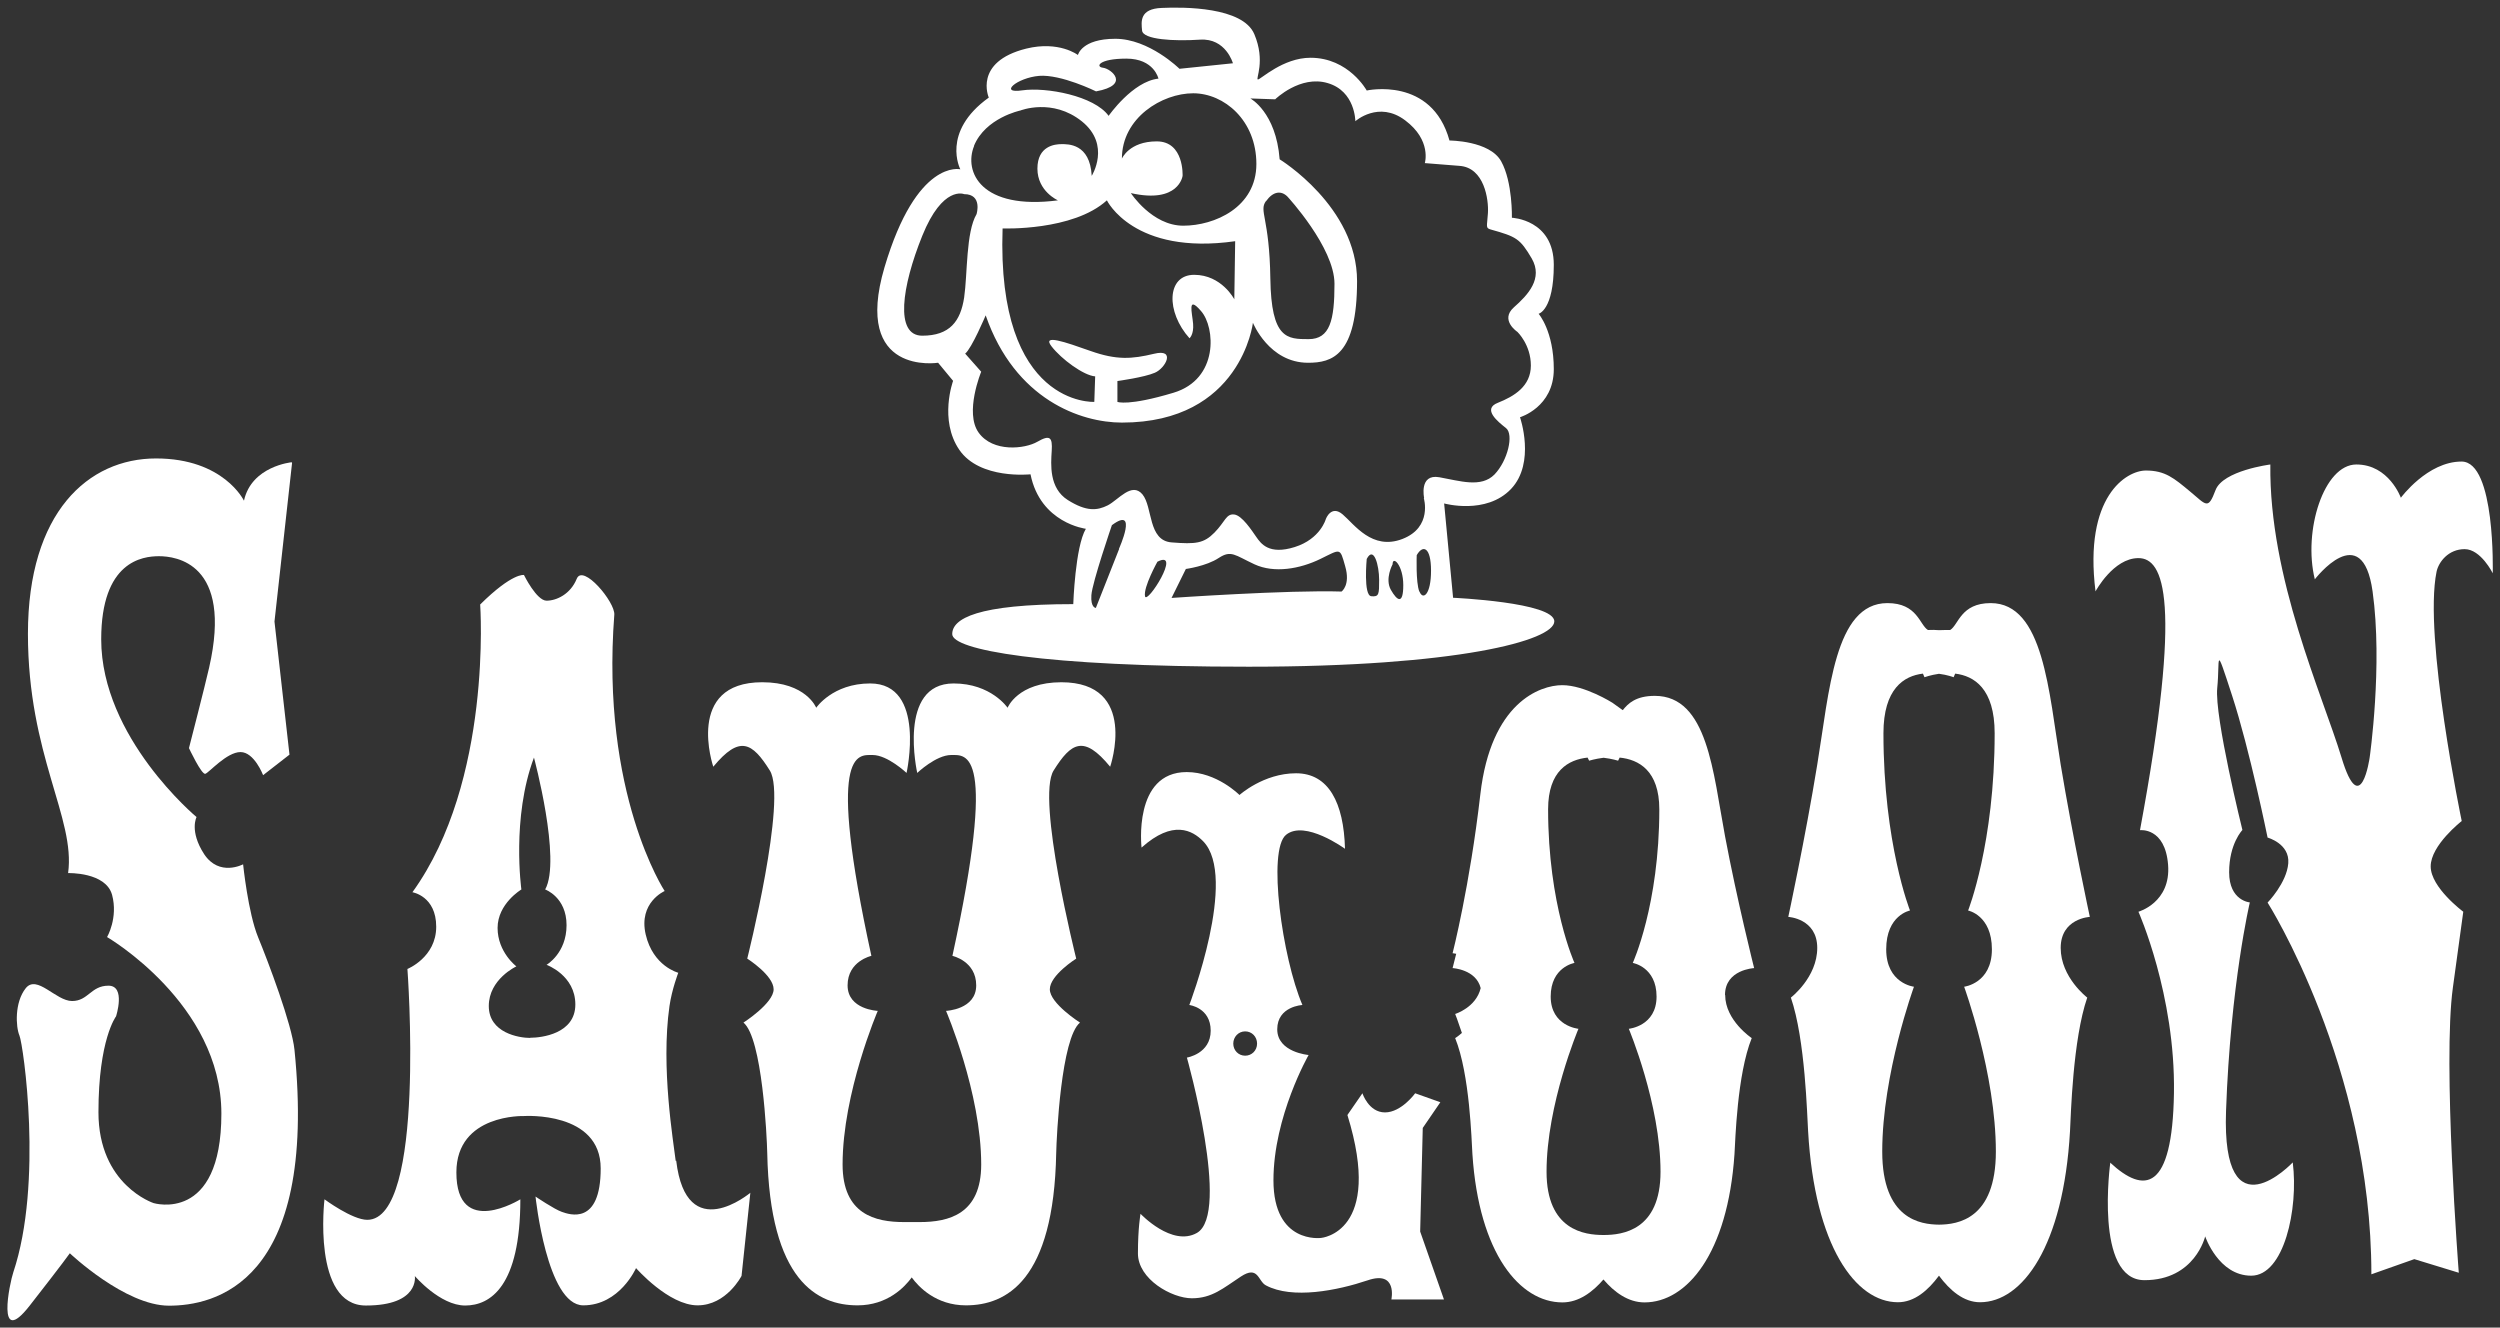 <?xml version="1.0" encoding="UTF-8"?>
<svg xmlns="http://www.w3.org/2000/svg" id="Livello_1" width="145" height="77" viewBox="0 0 145 77">
  <rect x="0" y="0" width="145" height="77" fill="#333333" stroke="none"/>
  <defs>
    <style>.cls-1{fill:#fff;stroke-width:0px;}</style>
  </defs>
  <path class="cls-1" d="M16.92,26.81s-2.33.22-2.77,2.23c0,0-1.17-2.45-5.1-2.45s-7.43,3.12-7.43,10.17,2.77,10.69,2.33,13.88c0,0,2.18-.07,2.55,1.26.36,1.34-.29,2.45-.29,2.45,0,0,6.63,3.86,6.63,10.24s-3.93,5.19-3.93,5.19c0,0-3.2-1.04-3.2-5.27s1.02-5.56,1.02-5.56c0,0,.58-1.78-.44-1.78s-1.17.89-2.11.89-2.04-1.56-2.69-.74-.58,2.23-.36,2.75c.22.52,1.38,8.53-.36,13.73-.2.58-1.02,4.45.95,1.93s2.33-3.04,2.33-3.04c0,0,3.2,3.04,5.75,3.04s8.66-1.19,7.28-14.84c-.15-1.48-1.53-5.12-2.11-6.53-.58-1.41-.87-4.23-.87-4.23,0,0-1.38.74-2.26-.59-.87-1.34-.44-2.15-.44-2.15,0,0-5.53-4.6-5.53-10.31,0-4.53,2.4-4.82,3.35-4.82s4.3.37,2.91,6.46c-.23,1.02-1.17,4.67-1.17,4.67,0,0,.73,1.56.95,1.49.22-.07,1.24-1.26,2.04-1.26s1.31,1.34,1.31,1.34l1.53-1.19-.87-7.72,1.02-9.2Z"></path>
  <path class="cls-1" d="M39.19,67.33c-.13-1.11-.87-5.42-.36-8.98.14-.97.51-1.93.51-1.93,0,0-1.46-.37-1.89-2.22-.43-1.86,1.1-2.52,1.1-2.52,0,0-3.72-5.64-2.92-16.03.05-.73-1.82-2.97-2.18-2.08-.36.89-1.17,1.27-1.75,1.27s-1.31-1.49-1.31-1.49c0,0-.66-.15-2.54,1.71,0,0,.73,10.24-3.93,16.69,0,0,1.38.22,1.38,2s-1.67,2.45-1.67,2.45c0,0,1.09,14.55-2.33,14.55-.87,0-2.48-1.19-2.48-1.19,0,0-.73,6.16,2.4,6.16s2.84-1.71,2.84-1.71c0,0,1.46,1.71,2.92,1.71s3.2-1.11,3.2-6.16c0,0-3.71,2.3-3.71-1.56,0-3.41,3.93-3.27,3.93-3.27,0,0,4.44-.29,4.44,3.04s-1.82,2.67-2.25,2.52c-.44-.15-1.53-.89-1.53-.89,0,0,.66,6.31,2.77,6.31s3.06-2.16,3.06-2.16c0,0,1.89,2.16,3.57,2.16s2.55-1.71,2.55-1.71l.51-4.82s-3.71,3.12-4.3-1.86M30.75,60.2c-.65,0-2.4-.29-2.4-1.85s1.6-2.3,1.6-2.3c0,0-1.09-.82-1.09-2.23s1.38-2.23,1.38-2.23c0,0-.58-4.16.73-7.65,0,0,1.6,5.94.65,7.65,0,0,1.24.44,1.24,2.07s-1.16,2.3-1.16,2.3c0,0,1.67.6,1.67,2.3s-1.96,1.93-2.62,1.93"></path>
  <path class="cls-1" d="M61.57,39.57c-2.55,0-3.13,1.48-3.13,1.48,0,0-.95-1.41-3.13-1.41-3.28,0-2.11,5.19-2.11,5.19,0,0,1.09-1.04,1.97-1.04s2.69-.37.07,11.65c0,0,1.38.3,1.38,1.71s-1.75,1.48-1.75,1.48c0,0,2.04,4.75,2.04,8.91,0,2.89-1.89,3.34-3.57,3.34h-.9c-1.67,0-3.57-.44-3.57-3.34,0-4.16,2.04-8.91,2.04-8.91,0,0-1.75-.07-1.75-1.48s1.38-1.71,1.38-1.71c-2.62-12.02-.8-11.65.07-11.65s1.97,1.04,1.97,1.04c0,0,1.16-5.19-2.11-5.19-2.18,0-3.13,1.41-3.13,1.41,0,0-.58-1.48-3.13-1.48-4.51,0-2.84,4.9-2.84,4.9,1.53-1.85,2.26-1.41,3.28.22,1.02,1.63-1.31,10.91-1.31,10.91,0,0,1.53.97,1.53,1.78s-1.75,1.93-1.75,1.93c1.09.89,1.36,6.6,1.38,7.57.15,7.42,2.91,8.83,5.24,8.83,1.74,0,2.74-1.07,3.14-1.62.4.55,1.41,1.62,3.14,1.62,2.33,0,5.1-1.41,5.24-8.83.02-.97.29-6.68,1.38-7.57,0,0-1.75-1.11-1.75-1.93s1.53-1.78,1.53-1.78c0,0-2.33-9.28-1.31-10.91,1.02-1.63,1.75-2.08,3.28-.22,0,0,1.68-4.9-2.84-4.9"></path>
  <path class="cls-1" d="M100.05,57.71c0-1.48,1.69-1.56,1.69-1.56,0,0-1-3.98-1.69-7.66-.69-3.67-1-8.13-4.07-8.13-1.1,0-1.55.44-1.86.83-.34-.24-.6-.43-.6-.43,0,0-1.61-1.02-2.91-1.02s-4.14,1.02-4.75,6.33c-.61,5.31-1.61,9.22-1.61,9.22,0,0,.08,0,.21.03-.13.52-.21.83-.21.83,0,0,1.36.07,1.63,1.16-.27,1.13-1.48,1.5-1.48,1.5,0,0,.17.43.39,1.1-.22.2-.39.3-.39.3.85,2.11.95,5.94,1,6.73.38,5.78,2.76,8.6,5.22,8.6.95,0,1.75-.6,2.38-1.33.62.73,1.43,1.33,2.38,1.33,2.45,0,4.83-2.82,5.22-8.6.05-.79.15-4.61,1-6.73,0,0-1.54-1.02-1.54-2.5M93,71.63c-1.08,0-3.3-.26-3.3-3.67,0-3.91,1.85-8.29,1.85-8.29,0,0-1.61-.15-1.61-1.87s1.38-1.95,1.38-1.95c0,0-1.53-3.36-1.53-8.91,0-2.25,1.19-2.88,2.29-3l.09.18s.35-.11.84-.17c.49.06.84.17.84.17l.09-.18c1.1.11,2.3.75,2.3,3,0,5.55-1.54,8.91-1.54,8.91,0,0,1.38.23,1.38,1.95s-1.61,1.87-1.61,1.87c0,0,1.84,4.38,1.84,8.29,0,3.41-2.22,3.67-3.3,3.67"></path>
  <path class="cls-1" d="M119.52,54.98c0-1.72,1.69-1.8,1.69-1.8,0,0-.99-4.6-1.69-8.83-.69-4.24-.99-9.37-4.06-9.37-1.74,0-1.86,1.26-2.35,1.56-.22,0-.43,0-.65.01-.21-.02-.42-.02-.64-.01-.49-.3-.61-1.56-2.35-1.56-3.07,0-3.37,5.14-4.07,9.37-.69,4.24-1.68,8.83-1.68,8.83,0,0,1.68.09,1.68,1.8s-1.53,2.88-1.53,2.88c.84,2.44.94,6.85,1,7.75.38,6.67,2.76,9.92,5.21,9.92.96,0,1.75-.69,2.38-1.54.63.85,1.43,1.54,2.38,1.54,2.46,0,4.84-3.25,5.22-9.92.05-.91.16-5.32,1-7.75,0,0-1.54-1.17-1.54-2.88M112.47,71.03c-1.07-.01-3.3-.3-3.3-4.24,0-4.51,1.84-9.56,1.84-9.56,0,0-1.61-.18-1.61-2.17s1.38-2.25,1.38-2.25c0,0-1.54-3.88-1.54-10.28,0-2.59,1.19-3.33,2.29-3.46l.09.21s.35-.13.84-.2c.49.06.85.2.85.2l.09-.21c1.09.13,2.29.86,2.29,3.46,0,6.4-1.54,10.28-1.54,10.28,0,0,1.38.27,1.38,2.25s-1.61,2.17-1.61,2.17c0,0,1.84,5.05,1.84,9.56,0,3.93-2.22,4.23-3.3,4.24"></path>
  <path class="cls-1" d="M83.75,75.37l-1.38-3.94.15-6.01,1.02-1.49-1.46-.52s-.8,1.11-1.75,1.11-1.31-1.11-1.31-1.11l-.87,1.26c2.11,6.83-1.53,7.13-1.53,7.13,0,0-2.76.37-2.76-3.34s2.04-7.27,2.04-7.27c0,0-1.82-.15-1.82-1.49s1.46-1.41,1.46-1.41c-1.17-2.74-2.04-8.98-.95-9.87,1.09-.89,3.42.81,3.42.81-.07-2.67-.95-4.38-2.84-4.38s-3.28,1.26-3.28,1.26c0,0-1.31-1.33-3.06-1.33-3.13,0-2.62,4.38-2.62,4.38,1.82-1.63,2.95-1,3.57-.37,2.04,2.08-.8,9.5-.8,9.5,0,0,1.24.15,1.24,1.49s-1.38,1.56-1.38,1.56c0,0,2.55,9.05.58,10.17-1.45.82-3.27-1.11-3.27-1.11,0,0-.15.81-.15,2.3s1.96,2.6,3.13,2.6,1.82-.59,2.84-1.26c1.02-.67.99.27,1.45.51,1.53.82,4.15.3,5.9-.29,1.75-.6,1.38,1.11,1.38,1.11h3.06ZM72.22,61.23c-.39,0-.69-.31-.69-.7s.3-.71.69-.71.69.31.69.71-.31.7-.69.7"></path>
  <path class="cls-1" d="M122.4,67.41s-.95,6.84,1.98,6.84,3.52-2.54,3.52-2.54c0,0,.77,2.28,2.67,2.28s2.75-3.86,2.41-6.57c0,0-4.13,4.38-3.87-2.98.26-7.36,1.38-12.1,1.38-12.1,0,0-1.2-.09-1.2-1.75s.77-2.45.77-2.45c0,0-1.63-6.57-1.46-8.24.17-1.67-.17-2.72.86.44,1.03,3.16,2.06,8.24,2.06,8.24,0,0,1.29.35,1.2,1.49-.09,1.14-1.2,2.28-1.2,2.28,0,0,6.02,9.47,6.02,21.56l2.49-.88,2.58.79s-.95-12.18-.34-16.56l.6-4.38s-1.89-1.4-1.89-2.63,1.8-2.63,1.8-2.63c0,0-2.23-10.69-1.46-14.46.12-.57.69-1.31,1.63-1.31s1.63,1.4,1.63,1.4c0,0,.17-6.48-1.81-6.48s-3.52,2.1-3.52,2.1c0,0-.69-1.93-2.58-1.93s-3.1,3.86-2.41,6.66c0,0,2.75-3.59,3.35.7s-.17,9.64-.17,9.64c0,0-.52,3.68-1.63,0-1.12-3.68-4.21-10.43-4.13-17,0,0-2.75.35-3.18,1.49-.43,1.14-.52.88-1.46.09-.95-.79-1.46-1.23-2.58-1.23s-3.61,1.49-2.92,7.01c0,0,1.03-1.93,2.49-1.93s2.58,2.37.09,15.78c0,0,1.46-.18,1.63,2.01s-1.72,2.72-1.72,2.72c0,0,2.15,4.82,2.06,10.52-.09,5.7-1.72,5.87-3.7,4.03"></path>
  <path class="cls-1" d="M84.28,34.68l-.52-5.48s2.43.68,3.88-.84c1.44-1.52.52-4.16.52-4.16,0,0,1.96-.58,1.96-2.79s-.88-3.21-.88-3.21c0,0,.88-.21.88-2.84s-2.43-2.73-2.43-2.73c0,0,.05-2.06-.62-3.27-.67-1.21-3-1.21-3-1.21-1.03-3.74-4.8-2.9-4.8-2.9,0,0-1.04-1.9-3.26-1.9-1.6,0-2.89,1.26-3.05,1.26s.46-1.05-.21-2.63c-.67-1.58-4.08-1.58-5.37-1.52-1.29.05-1.19.79-1.14,1.31.05.53,1.86.63,3.36.53,1.5-.1,1.91,1.37,1.91,1.37l-3.1.32s-1.76-1.74-3.72-1.74-2.17.94-2.17.94c0,0-1.09-.84-3-.37-3.08.77-2.17,2.84-2.17,2.84-2.79,2-1.65,4.16-1.65,4.16,0,0-2.53-.63-4.4,5.69-1.86,6.32,3.11,5.53,3.11,5.53l.87,1.05s-.83,2.26.36,4c1.19,1.74,4.13,1.42,4.13,1.42.57,2.84,3.21,3.16,3.21,3.16-.62,1.05-.73,4.37-.73,4.37-5.58,0-7.02.84-7.02,1.74s5.11,1.89,17.2,1.89,17.72-1.52,17.72-2.63-5.89-1.37-5.89-1.37M69.2,5.41c1.81,0,3.67,1.58,3.67,4.1s-2.43,3.58-4.24,3.58-3.04-1.89-3.04-1.89c2.79.63,3-1,3-1,0,0,.1-2-1.5-2s-2.02,1-2.02,1c0-2.37,2.33-3.79,4.14-3.79M68.99,19.62s.26-.21.21-.84c-.05-.63-.36-1.69.46-.74.83.94,1.04,3.95-1.6,4.74-2.63.79-3.25.53-3.25.53v-1.21s1.55-.21,2.17-.48c.62-.26,1.24-1.42-.05-1.1-1.29.31-2.17.37-3.67-.16-1.5-.53-2.84-1-2.27-.27.57.74,1.86,1.69,2.53,1.74l-.05,1.48s-5.68.31-5.32-10.06c0,0,4.08.16,6.05-1.63,0,0,1.55,3.21,7.44,2.37l-.05,3.37s-.73-1.42-2.33-1.42-1.65,2.15-.26,3.69M60.26,4.4c1.29-.1,3.31.9,3.31.9,2.02-.37.88-1.31.41-1.37-.46-.05-.26-.53,1.35-.53s1.86,1.16,1.86,1.16c-1.5.16-2.89,2.16-2.89,2.16-.83-1.16-3.62-1.68-5.01-1.48-1.39.21-.31-.73.98-.84M56.49,8.46c.67-1.63,2.69-2.05,2.69-2.05,0,0,1.86-.74,3.57.63,1.7,1.37.57,3.16.57,3.16-.1-1.89-1.39-1.84-1.76-1.84s-1.39.1-1.39,1.42,1.19,1.84,1.19,1.84c-4.45.58-5.48-1.65-4.86-3.16M53.49,19.47c-1.6,0-1.19-2.84,0-5.79,1.19-2.95,2.43-2.42,2.43-2.42,1.08,0,.72,1.16.72,1.16-.62,1.05-.52,3.47-.72,4.84-.21,1.37-.83,2.21-2.43,2.21M64.91,31.84l-1.35,3.42s-.31,0-.26-.74c.05-.74,1.19-4.06,1.19-4.06,1.55-1.15.41,1.37.41,1.37M66.41,34.58c-.1-.53.72-2,.72-2,1.45-.74-.62,2.53-.72,2M77.82,34.31c-3.1-.1-9.87.37-9.87.37l.83-1.68s1.19-.16,1.91-.64c.72-.47.93-.16,2.07.37,1.14.53,2.63.27,3.82-.31,1.19-.58,1.13-.68,1.44.42.32,1.1-.21,1.47-.21,1.47M79.53,34.58c-.46-.05-.26-2.16-.26-2.16.41-.79.72.37.72,1.21s0,1-.47.95M80.67,34.21c-.36-.64.1-1.48.1-1.48,0-.53.62.05.62,1.21s-.36.9-.72.27M82.32,34.31c-.21-.53-.15-2.11-.15-2.11.36-.63.83-.47.83.9s-.46,1.74-.67,1.21M82.58,28.89s.52,1.69-1.24,2.37c-1.76.68-2.79-.85-3.46-1.42-.67-.58-.98.26-.98.26,0,0-.31,1.16-1.81,1.63-1.5.47-1.96-.21-2.22-.58-.26-.37-.83-1.26-1.29-1.31-.47-.05-.52.42-1.14,1.05-.62.63-1.09.68-2.48.57-1.39-.1-1.09-2.05-1.7-2.79-.62-.73-1.39.32-2.01.64-.62.31-1.24.37-2.32-.31-1.09-.69-.98-2.06-.93-2.85.05-.79-.1-.95-.83-.53-.72.42-2.58.63-3.41-.53-.83-1.16.15-3.53.15-3.53l-.93-1.05c.38-.3,1.19-2.22,1.19-2.22,1.7,4.9,5.53,6.22,7.9,6.22,6.92,0,7.6-5.79,7.6-5.79,0,0,.93,2.32,3.2,2.32,1.39,0,2.84-.42,2.84-4.74s-4.49-7.06-4.49-7.06c-.21-2.74-1.7-3.53-1.7-3.53l1.44.05s1.45-1.42,3.05-.94c1.6.47,1.6,2.21,1.6,2.21,0,0,1.35-1.21,2.89-.05,1.55,1.16,1.14,2.48,1.14,2.48,0,0,.56.05,2.01.16,1.44.1,1.7,1.95,1.65,2.74-.05.79-.15.86.16.95,1.5.42,1.7.53,2.38,1.68.67,1.16-.21,2.11-1.04,2.84-.82.74.21,1.42.21,1.42,0,0,.78.74.78,1.95s-.98,1.79-1.91,2.16c-.93.36,0,1.1.47,1.47.46.37.1,1.89-.67,2.69-.78.79-2.01.37-3.2.16-1.19-.21-.88,1.21-.88,1.21M73.43,11.67c.41-.58.88-.63,1.24-.27,0,0,2.73,2.95,2.73,5.06s-.26,3.21-1.5,3.21-2.17,0-2.22-3.52c-.05-3.53-.67-3.9-.26-4.48"></path>
</svg>
